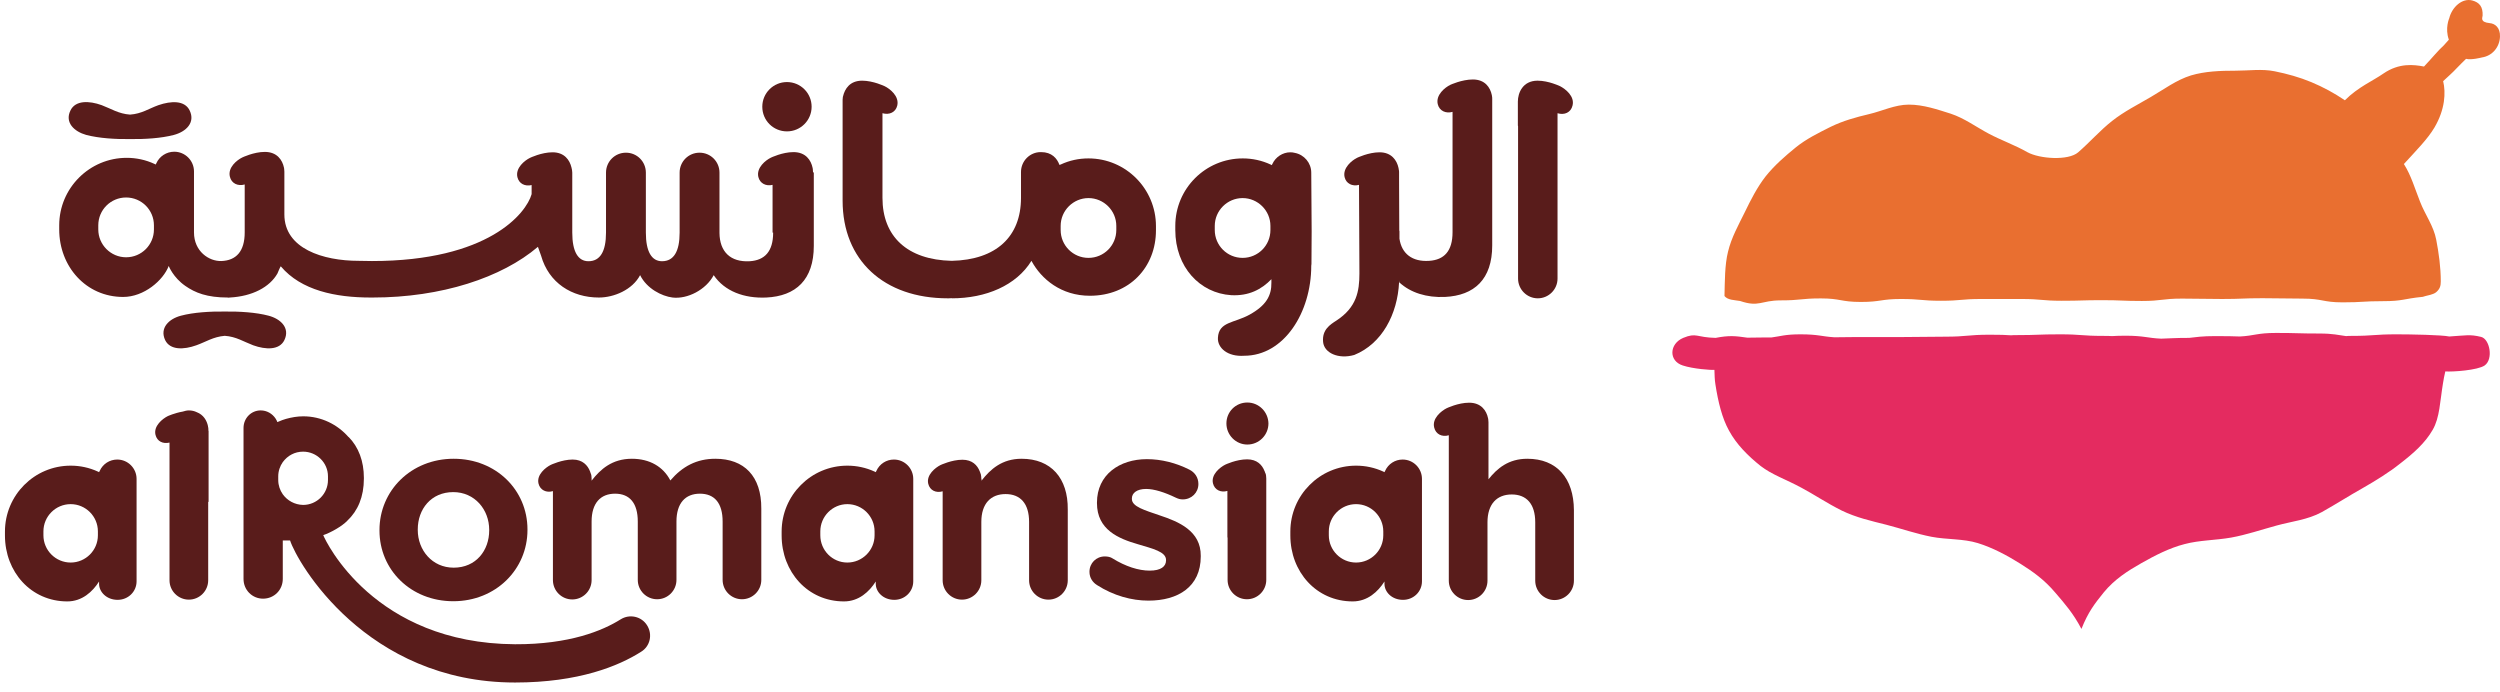 <svg width="159" height="44" viewBox="0 0 159 44" fill="none" xmlns="http://www.w3.org/2000/svg">
<path d="M99.222 5.482C99.222 5.482 98.494 5.131 97.791 5.131C96.838 5.131 96.536 5.921 96.536 6.461C96.536 7.001 96.536 7.979 96.536 7.979L96.549 8.03V17.718C96.549 18.409 97.114 18.973 97.804 18.973C98.494 18.973 99.059 18.409 99.059 17.718V7.201C99.498 7.339 99.912 7.151 100.013 6.712C100.163 6.122 99.561 5.658 99.222 5.482Z" fill="#591C1B"/>
<path d="M83.396 10.979C83.396 10.364 82.945 9.837 82.355 9.724C82.267 9.699 82.166 9.686 82.066 9.686C81.577 9.686 81.125 9.988 80.924 10.427L80.886 10.502L80.811 10.464C80.246 10.201 79.644 10.075 79.041 10.075C76.669 10.075 74.749 11.996 74.749 14.368V14.631C74.749 16.991 76.318 18.647 78.301 18.773C79.418 18.835 80.234 18.409 80.861 17.756V17.97C80.874 18.798 80.535 19.425 79.468 20.015C78.489 20.555 77.51 20.454 77.46 21.483C77.422 22.124 78.075 22.701 79.129 22.626C81.664 22.626 83.396 19.877 83.396 16.903L83.409 16.79L83.421 14.744C83.421 14.719 83.421 14.707 83.421 14.694L83.396 10.979ZM80.799 14.631C80.799 15.61 80.008 16.401 79.029 16.401C78.05 16.401 77.259 15.61 77.259 14.631V14.368C77.259 13.389 78.062 12.598 79.029 12.598C79.995 12.598 80.799 13.389 80.799 14.368V14.631Z" fill="#591C1B"/>
<path d="M50.051 8.356C50.917 8.356 51.619 7.653 51.619 6.787C51.619 5.921 50.917 5.219 50.051 5.219C49.185 5.219 48.482 5.921 48.482 6.787C48.482 7.666 49.185 8.356 50.051 8.356Z" fill="#591C1B"/>
<path d="M51.707 10.966C51.707 10.954 51.707 10.941 51.707 10.929C51.707 10.866 51.695 10.816 51.695 10.753C51.695 10.728 51.682 10.703 51.682 10.678C51.582 10.188 51.243 9.674 50.465 9.674C49.762 9.674 49.034 10.025 49.034 10.025C48.695 10.188 48.093 10.665 48.231 11.255C48.331 11.669 48.72 11.858 49.135 11.757V14.794H49.172C49.172 15.999 48.633 16.551 47.691 16.614C46.449 16.689 45.771 15.999 45.759 14.819V10.979C45.759 10.276 45.194 9.711 44.491 9.711C43.788 9.711 43.224 10.276 43.224 10.979V14.794C43.224 15.999 42.847 16.614 42.106 16.614C41.441 16.614 41.077 15.999 41.077 14.794V10.979C41.077 10.276 40.513 9.711 39.81 9.711C39.107 9.711 38.542 10.276 38.542 10.979V14.794C38.542 15.999 38.166 16.614 37.425 16.614C36.76 16.614 36.396 15.999 36.396 14.794V10.979C36.396 10.866 36.371 10.753 36.346 10.653C36.233 10.176 35.894 9.686 35.141 9.686C34.438 9.686 33.711 10.038 33.711 10.038C33.372 10.201 32.769 10.678 32.907 11.268C33.008 11.682 33.384 11.87 33.811 11.77V12.347C33.472 13.564 31.062 16.602 23.658 16.602L22.817 16.589C20.533 16.589 18.086 15.811 18.086 13.64V12.498C18.086 12.498 18.086 11.531 18.086 10.992V10.979V10.954C18.086 10.941 18.086 10.929 18.086 10.916C18.086 10.866 18.073 10.803 18.073 10.741C18.073 10.716 18.061 10.678 18.061 10.665C17.96 10.176 17.621 9.661 16.843 9.661C16.14 9.661 15.412 10.013 15.412 10.013C15.073 10.176 14.471 10.653 14.622 11.243C14.722 11.669 15.136 11.858 15.563 11.732V14.782C15.563 15.987 15.023 16.564 14.082 16.602C13.291 16.627 12.338 15.987 12.338 14.782V10.904C12.338 10.213 11.773 9.649 11.083 9.649C10.593 9.649 10.141 9.937 9.941 10.389L9.903 10.464L9.828 10.427C9.263 10.163 8.66 10.038 8.058 10.038C5.699 10.038 3.766 11.958 3.766 14.33V14.594C3.766 16.953 5.473 18.886 7.832 18.886C9.162 18.886 10.38 17.831 10.731 16.915C10.731 16.915 11.007 17.643 11.785 18.183C12.413 18.622 13.166 18.923 14.496 18.923C14.509 18.936 14.509 18.936 14.609 18.923C16.052 18.848 17.157 18.258 17.646 17.392C17.646 17.392 17.835 16.928 17.86 16.94C19.152 18.471 21.336 18.923 23.582 18.923H23.695C28.076 18.923 31.916 17.656 34.212 15.698L34.413 16.263C34.903 17.995 36.371 18.923 38.09 18.923C39.044 18.923 40.224 18.434 40.714 17.493V17.505C41.14 18.358 42.081 18.835 42.772 18.923C43.713 19.036 44.905 18.434 45.395 17.493V17.505C46.085 18.522 47.327 18.986 48.733 18.923C50.615 18.835 51.758 17.794 51.758 15.635V14.794V12.523C51.758 12.523 51.758 11.556 51.758 11.017V11.004V10.966H51.707ZM9.79 14.594C9.79 15.572 8.999 16.363 8.02 16.363C7.041 16.363 6.251 15.56 6.251 14.594V14.33C6.251 13.351 7.041 12.56 8.02 12.56C8.999 12.56 9.79 13.351 9.79 14.33V14.594Z" fill="#591C1B"/>
<path d="M5.485 8.582C6.301 8.795 7.343 8.858 8.271 8.845C9.2 8.858 10.254 8.795 11.057 8.582C11.823 8.381 12.438 7.804 12.062 7.026C11.748 6.373 10.882 6.411 10.079 6.687C9.476 6.9 9.012 7.239 8.271 7.289C7.543 7.239 7.067 6.913 6.464 6.687C5.661 6.398 4.795 6.373 4.481 7.026C4.105 7.791 4.72 8.369 5.485 8.582Z" fill="#591C1B"/>
<path d="M17.081 20.078C16.278 19.864 15.224 19.802 14.295 19.814C13.367 19.802 12.312 19.864 11.509 20.078C10.744 20.279 10.141 20.856 10.505 21.634C10.819 22.274 11.685 22.249 12.488 21.96C13.091 21.747 13.555 21.421 14.295 21.358C15.023 21.408 15.5 21.734 16.102 21.96C16.906 22.249 17.772 22.274 18.085 21.634C18.462 20.856 17.847 20.279 17.081 20.078Z" fill="#591C1B"/>
<path d="M94.905 6.336C94.905 6.323 94.905 6.31 94.905 6.298C94.905 6.235 94.905 6.185 94.892 6.122C94.892 6.097 94.88 6.072 94.88 6.047C94.779 5.557 94.441 5.055 93.675 5.055C92.972 5.055 92.244 5.394 92.244 5.394C91.905 5.557 91.303 6.034 91.441 6.624C91.541 7.051 91.956 7.239 92.382 7.114V14.769C92.382 15.974 91.843 16.526 90.901 16.589C89.809 16.664 89.144 16.125 89.006 15.183V14.719C89.006 14.694 89.006 14.681 88.994 14.669L88.981 11.481V11.004V10.992V10.966C88.981 10.954 88.981 10.941 88.981 10.929C88.981 10.866 88.969 10.816 88.956 10.753V10.741C88.956 10.728 88.944 10.703 88.944 10.678C88.843 10.201 88.504 9.686 87.739 9.686C87.036 9.686 86.308 10.038 86.308 10.038C85.982 10.201 85.379 10.678 85.517 11.268C85.618 11.682 86.007 11.87 86.433 11.757L86.459 17.392C86.459 18.522 86.283 19.551 84.99 20.392C84.601 20.643 84.074 20.969 84.149 21.747C84.212 22.45 85.128 22.864 86.132 22.575C87.902 21.86 88.881 19.977 88.981 17.957L88.994 17.844V17.957C89.709 18.622 90.738 18.936 91.893 18.886C93.775 18.798 94.905 17.756 94.905 15.61V7.892C94.905 7.892 94.905 6.925 94.905 6.386V6.373V6.336Z" fill="#591C1B"/>
<path d="M69.227 10.075C68.612 10.075 68.022 10.201 67.458 10.464L67.382 10.489C67.232 10.075 66.893 9.674 66.215 9.674V9.686C66.203 9.686 66.203 9.674 66.19 9.674C65.5 9.674 64.935 10.239 64.935 10.941V11.745V12.585C64.935 15.045 63.366 16.526 60.53 16.589C57.694 16.526 56.125 15.033 56.125 12.585V7.201C56.564 7.327 56.966 7.139 57.066 6.712C57.204 6.122 56.602 5.645 56.263 5.482C56.263 5.482 55.535 5.131 54.832 5.131C54.054 5.131 53.728 5.645 53.615 6.135C53.602 6.16 53.602 6.185 53.602 6.222C53.59 6.285 53.59 6.335 53.59 6.398C53.59 6.411 53.59 6.423 53.59 6.448V6.461V6.473V7.979V12.761C53.59 16.551 56.213 18.973 60.279 18.973C60.279 18.973 60.53 18.973 60.53 18.961C60.53 18.973 60.53 18.973 60.53 18.973C62.701 18.973 64.634 18.158 65.6 16.589C66.228 17.756 67.495 18.81 69.315 18.81C71.825 18.81 73.519 17.003 73.519 14.644V14.38C73.519 12.008 71.599 10.075 69.227 10.075ZM70.997 14.631C70.997 15.61 70.206 16.401 69.227 16.401C68.248 16.401 67.458 15.61 67.458 14.631V14.367C67.458 13.389 68.261 12.598 69.227 12.598C70.194 12.598 70.997 13.389 70.997 14.367V14.631Z" fill="#591C1B"/>
<path d="M28.828 38.238C31.539 38.238 33.547 36.205 33.547 33.707V33.67C33.547 31.172 31.552 29.177 28.854 29.177C26.143 29.177 24.135 31.21 24.135 33.707V33.745C24.135 36.242 26.13 38.238 28.828 38.238ZM26.57 33.67C26.57 32.389 27.41 31.298 28.828 31.298C30.197 31.298 31.113 32.415 31.113 33.695V33.732C31.113 35.013 30.272 36.104 28.854 36.104C27.486 36.104 26.57 34.987 26.57 33.707V33.67Z" fill="#591C1B"/>
<path d="M45.495 29.177C44.303 29.177 43.399 29.666 42.634 30.557C42.182 29.679 41.316 29.177 40.187 29.177C38.931 29.177 38.191 29.842 37.626 30.57V30.507V30.494V30.482C37.626 30.469 37.626 30.457 37.626 30.444C37.626 30.394 37.614 30.331 37.614 30.268C37.614 30.243 37.601 30.218 37.601 30.193C37.589 30.143 37.563 30.093 37.551 30.055C37.538 30.03 37.538 30.005 37.526 29.98C37.375 29.591 37.049 29.227 36.421 29.227C35.744 29.227 35.028 29.566 35.028 29.566C34.702 29.729 34.112 30.193 34.25 30.758C34.351 31.172 34.752 31.36 35.166 31.235V34.197V36.895C35.166 37.573 35.719 38.125 36.396 38.125C37.074 38.125 37.626 37.573 37.626 36.895V35V33.168C37.626 32 38.191 31.398 39.12 31.398C40.048 31.398 40.563 32 40.563 33.168V36.882C40.563 37.56 41.115 38.112 41.793 38.112C42.471 38.112 43.023 37.56 43.023 36.882V33.168C43.023 32 43.588 31.398 44.516 31.398C45.445 31.398 45.959 32 45.959 33.168V36.882C45.959 37.56 46.512 38.112 47.189 38.112C47.867 38.112 48.419 37.56 48.419 36.882V32.352C48.432 30.281 47.328 29.177 45.495 29.177Z" fill="#591C1B"/>
<path d="M64.973 29.177C63.73 29.177 62.99 29.842 62.425 30.57V30.482C62.425 30.469 62.413 30.457 62.413 30.444C62.413 30.394 62.4 30.331 62.4 30.268C62.388 30.243 62.388 30.218 62.388 30.193C62.375 30.156 62.362 30.118 62.35 30.08C62.337 30.043 62.325 30.005 62.312 29.98C62.162 29.591 61.835 29.239 61.208 29.239C60.53 29.239 59.815 29.578 59.815 29.578C59.488 29.741 58.899 30.206 59.037 30.77C59.137 31.185 59.526 31.373 59.953 31.247V34.209V36.907C59.953 37.585 60.505 38.137 61.183 38.137C61.86 38.137 62.413 37.585 62.413 36.907V33.193C62.413 32.026 63.015 31.423 63.956 31.423C64.897 31.423 65.45 32.026 65.45 33.193V36.907C65.45 37.585 66.002 38.137 66.68 38.137C67.357 38.137 67.91 37.585 67.91 36.907V32.415C67.935 30.407 66.843 29.177 64.973 29.177Z" fill="#591C1B"/>
<path d="M73.758 32.778C72.817 32.452 71.988 32.226 71.988 31.737V31.699C71.988 31.36 72.302 31.097 72.892 31.097C73.406 31.097 74.072 31.31 74.775 31.649C74.938 31.724 75.051 31.762 75.226 31.762C75.778 31.762 76.218 31.335 76.218 30.783C76.218 30.369 75.992 30.043 75.641 29.867C74.8 29.44 73.858 29.202 72.942 29.202C71.198 29.202 69.767 30.193 69.767 31.963V32C69.767 33.695 71.147 34.259 72.365 34.611C73.319 34.899 74.16 35.088 74.16 35.615V35.64C74.16 36.029 73.833 36.292 73.118 36.292C72.415 36.292 71.587 36.029 70.758 35.514C70.633 35.426 70.445 35.389 70.269 35.389C69.717 35.389 69.29 35.816 69.29 36.368C69.29 36.757 69.504 37.045 69.767 37.209C70.821 37.886 71.976 38.2 73.043 38.2C74.925 38.2 76.368 37.322 76.368 35.389V35.351C76.381 33.77 74.975 33.18 73.758 32.778Z" fill="#591C1B"/>
<path d="M97.139 29.177C95.934 29.177 95.219 29.792 94.667 30.482V28.424C94.667 28.424 94.667 27.457 94.667 26.918V26.905V26.892C94.667 26.88 94.667 26.867 94.667 26.855C94.667 26.792 94.654 26.742 94.654 26.679C94.654 26.654 94.641 26.629 94.641 26.604C94.541 26.114 94.202 25.612 93.437 25.612C92.734 25.612 92.006 25.964 92.006 25.964C91.68 26.127 91.065 26.604 91.215 27.194C91.316 27.62 91.717 27.809 92.144 27.683V36.933C92.144 37.61 92.696 38.163 93.374 38.163C94.052 38.163 94.604 37.61 94.604 36.933V33.218C94.604 32.051 95.206 31.448 96.147 31.448C97.089 31.448 97.641 32.051 97.641 33.218V36.933C97.641 37.61 98.193 38.163 98.871 38.163C99.549 38.163 100.101 37.61 100.101 36.933V32.44C100.088 30.407 99.009 29.177 97.139 29.177Z" fill="#591C1B"/>
<path d="M8.686 30.457C8.686 29.779 8.133 29.227 7.456 29.227C6.979 29.227 6.539 29.503 6.339 29.955L6.301 30.03L6.226 29.992C5.673 29.741 5.096 29.616 4.494 29.616C2.185 29.616 0.315 31.498 0.315 33.808V34.059C0.315 36.368 1.971 38.25 4.28 38.25C5.222 38.25 5.887 37.636 6.301 36.983V37.133C6.301 37.648 6.778 38.15 7.481 38.15C8.146 38.15 8.686 37.636 8.686 36.97V32.992V30.457ZM6.226 34.046C6.226 35 5.448 35.778 4.494 35.778C3.54 35.778 2.762 35 2.762 34.046V33.795C2.762 32.841 3.54 32.063 4.494 32.063C5.448 32.063 6.226 32.841 6.226 33.795V34.046Z" fill="#591C1B"/>
<path d="M58.083 30.457C58.083 29.779 57.531 29.227 56.853 29.227C56.376 29.227 55.937 29.503 55.736 29.955L55.698 30.03L55.623 29.992C55.071 29.741 54.493 29.616 53.891 29.616C51.582 29.616 49.712 31.498 49.712 33.808V34.059C49.712 36.368 51.368 38.25 53.678 38.25C54.619 38.25 55.284 37.636 55.698 36.983V37.133C55.698 37.648 56.175 38.15 56.878 38.15C57.543 38.15 58.083 37.636 58.083 36.97V32.992V30.457ZM55.623 34.046C55.623 35 54.845 35.778 53.891 35.778C52.937 35.778 52.172 35 52.172 34.046V33.795C52.172 32.841 52.95 32.063 53.891 32.063C54.845 32.063 55.623 32.841 55.623 33.795V34.046Z" fill="#591C1B"/>
<path d="M90.437 30.457C90.437 29.779 89.885 29.227 89.207 29.227C88.73 29.227 88.291 29.503 88.09 29.955L88.052 30.03L87.977 29.992C87.425 29.741 86.848 29.616 86.245 29.616C83.936 29.616 82.066 31.498 82.066 33.808V34.059C82.066 36.368 83.723 38.25 86.032 38.25C86.973 38.25 87.638 37.636 88.052 36.983V37.133C88.052 37.648 88.517 38.15 89.232 38.15C89.897 38.15 90.437 37.636 90.437 36.97V32.992V30.457ZM87.977 34.046C87.977 35 87.199 35.778 86.245 35.778C85.291 35.778 84.513 35 84.513 34.046V33.795C84.513 32.841 85.291 32.063 86.245 32.063C87.199 32.063 87.977 32.841 87.977 33.795V34.046Z" fill="#591C1B"/>
<path d="M79.33 25.6C78.59 25.6 78 26.19 78 26.93C78 27.671 78.602 28.273 79.33 28.273C80.071 28.273 80.673 27.671 80.673 26.93C80.66 26.19 80.058 25.6 79.33 25.6Z" fill="#591C1B"/>
<path d="M80.535 30.432C80.535 30.381 80.522 30.319 80.522 30.256C80.522 30.231 80.51 30.206 80.51 30.181C80.497 30.143 80.485 30.093 80.46 30.055C80.447 30.018 80.447 29.992 80.422 29.955C80.271 29.566 79.945 29.214 79.317 29.214C78.627 29.214 77.924 29.553 77.924 29.553C77.598 29.716 77.008 30.181 77.146 30.745C77.247 31.16 77.648 31.348 78.062 31.222V34.184H78.075V36.883C78.075 37.56 78.627 38.112 79.305 38.112C79.983 38.112 80.535 37.56 80.535 36.883V30.482C80.535 30.469 80.535 30.469 80.535 30.469C80.535 30.457 80.535 30.444 80.535 30.432Z" fill="#591C1B"/>
<path d="M13.254 27.395C13.254 27.382 13.254 27.369 13.254 27.357C13.254 27.294 13.254 27.244 13.241 27.181C13.229 27.156 13.229 27.131 13.229 27.106C13.153 26.742 12.94 26.378 12.513 26.215C12.363 26.14 12.187 26.102 12.011 26.102C11.873 26.102 11.748 26.14 11.622 26.177C11.108 26.265 10.668 26.466 10.668 26.466C10.342 26.629 9.752 27.093 9.89 27.658C9.991 28.072 10.367 28.248 10.781 28.148V36.907C10.781 37.585 11.334 38.137 12.011 38.137C12.689 38.137 13.241 37.585 13.241 36.907V31.913L13.266 31.925V28.901C13.266 28.901 13.266 27.959 13.266 27.432C13.266 27.42 13.266 27.42 13.266 27.42V27.395H13.254Z" fill="#591C1B"/>
<path d="M39.471 39.392C38.329 40.108 36.233 40.986 32.757 40.974C23.796 40.924 20.721 34.448 20.558 34.034C20.997 33.895 21.763 33.469 22.089 33.117C22.754 32.49 23.143 31.611 23.143 30.432V30.394C23.143 29.327 22.804 28.436 22.177 27.796C22.177 27.796 22.177 27.796 22.164 27.796C21.462 26.993 20.432 26.478 19.29 26.478C18.914 26.478 18.55 26.541 18.186 26.642C18.023 26.692 17.872 26.742 17.709 26.817L17.634 26.842L17.609 26.767C17.584 26.717 17.558 26.679 17.533 26.629C17.32 26.303 16.968 26.102 16.579 26.102C15.964 26.102 15.488 26.604 15.488 27.219V33.042V36.82C15.488 37.523 16.04 38.075 16.73 38.075C17.433 38.075 17.985 37.523 17.985 36.82V34.372H18.449C18.889 35.753 23.269 43.408 32.757 43.408C36.81 43.408 39.358 42.354 40.776 41.451C41.353 41.099 41.517 40.346 41.153 39.769C40.801 39.204 40.048 39.029 39.471 39.392ZM17.985 31.436C17.809 31.185 17.696 30.871 17.696 30.532V30.294C17.696 29.955 17.809 29.641 17.985 29.39C18.136 29.189 18.324 29.014 18.55 28.901C18.763 28.788 19.014 28.725 19.278 28.725C20.144 28.725 20.859 29.428 20.859 30.294V30.532C20.859 31.398 20.156 32.113 19.278 32.113C18.738 32.101 18.274 31.837 17.985 31.436Z" fill="#591C1B"/>
<path d="M157.794 21.426C157.079 21.25 156.815 21.338 155.773 21.401C155.296 21.3 153.339 21.263 152.422 21.263C150.992 21.263 150.992 21.363 149.548 21.363C149.423 21.363 149.31 21.363 149.21 21.376C148.72 21.313 148.406 21.212 147.503 21.212C146.135 21.212 146.135 21.175 144.754 21.175C143.549 21.175 143.399 21.351 142.458 21.401C142.056 21.388 141.705 21.376 140.914 21.376C140.035 21.376 139.697 21.438 139.232 21.489C138.291 21.489 138.002 21.526 137.45 21.539C136.572 21.501 136.371 21.351 135.166 21.351C134.815 21.351 134.551 21.363 134.325 21.376C134.162 21.363 133.974 21.363 133.76 21.363C132.38 21.363 132.38 21.263 131.012 21.263C129.631 21.263 129.631 21.313 128.263 21.313C128.125 21.313 128.012 21.313 127.899 21.325C127.573 21.3 127.209 21.288 126.557 21.288C125.126 21.288 125.126 21.413 123.683 21.413C122.239 21.413 122.239 21.438 120.809 21.438H120.608C120.445 21.438 120.244 21.438 120.018 21.438C119.654 21.438 119.39 21.438 119.165 21.438C118.863 21.438 118.512 21.438 117.922 21.438C117.32 21.438 116.968 21.451 116.667 21.451C115.851 21.401 115.651 21.263 114.508 21.263C113.53 21.263 113.241 21.388 112.664 21.463C112.526 21.463 112.375 21.463 112.187 21.463C111.722 21.463 111.396 21.476 111.133 21.476C110.342 21.363 109.978 21.325 109.112 21.489C107.882 21.463 107.907 21.137 107.054 21.489C106.163 21.865 106.112 22.957 107.029 23.246C107.669 23.459 108.836 23.547 109.037 23.522C109.049 23.835 109.049 24.137 109.099 24.438C109.275 25.58 109.526 26.596 109.965 27.387C110.442 28.266 111.17 28.994 111.973 29.634C112.676 30.186 113.617 30.5 114.584 31.027C115.362 31.441 116.178 31.993 117.131 32.47C118.06 32.922 119.027 33.135 119.968 33.373C120.934 33.624 121.875 33.951 122.842 34.139C123.821 34.327 124.85 34.252 125.791 34.541C126.72 34.829 127.623 35.306 128.502 35.858C129.28 36.348 130.02 36.862 130.736 37.716C131.326 38.406 131.853 38.996 132.38 40C132.807 38.921 133.221 38.394 133.798 37.678C134.488 36.837 135.342 36.298 136.183 35.821C137.049 35.331 137.965 34.854 138.944 34.603C139.885 34.352 140.914 34.365 141.905 34.189C142.872 34.014 143.826 33.687 144.792 33.424C145.746 33.16 146.775 33.06 147.666 32.57C148.607 32.043 149.423 31.516 150.189 31.089C151.13 30.55 151.958 30.035 152.648 29.483C153.477 28.843 154.23 28.19 154.719 27.337C155.171 26.559 155.183 25.517 155.372 24.388C155.409 24.137 155.46 23.886 155.522 23.622C155.987 23.66 157.581 23.547 158.02 23.246C158.597 22.844 158.346 21.551 157.794 21.426Z" fill="#E42B60"/>
<path d="M158.999 2.337C159.024 1.747 158.672 1.496 158.346 1.471C157.694 1.408 157.894 1.107 157.894 0.994C157.919 0.429 157.694 0.153 157.229 0.028C156.602 -0.135 155.949 0.442 155.773 1.157C155.773 1.157 155.485 1.797 155.748 2.525C155.648 2.638 155.535 2.764 155.422 2.889C155.071 3.203 154.732 3.63 154.167 4.232C153.514 4.107 152.586 3.994 151.594 4.671C150.891 5.161 149.988 5.525 149.134 6.378C148.444 5.914 147.779 5.55 147.001 5.224C146.248 4.91 145.47 4.696 144.667 4.533C143.863 4.37 143.022 4.496 142.194 4.496C141.19 4.496 140.236 4.533 139.345 4.797C138.417 5.086 137.638 5.675 136.798 6.165C135.969 6.654 135.103 7.081 134.325 7.696C133.56 8.298 132.907 9.051 132.167 9.691C131.539 10.231 129.719 10.106 128.941 9.679C128.151 9.227 127.285 8.926 126.481 8.499C125.678 8.072 124.938 7.52 124.072 7.232C123.231 6.968 122.34 6.654 121.399 6.654C120.52 6.654 119.692 7.068 118.876 7.257C118.023 7.458 117.219 7.683 116.441 8.06C115.663 8.449 114.873 8.838 114.207 9.378C113.53 9.93 112.852 10.52 112.3 11.21C111.76 11.9 111.346 12.716 110.957 13.519C110.568 14.31 110.116 15.113 109.903 16.004C109.689 16.858 109.702 17.912 109.677 18.828C109.89 19.091 110.304 19.079 110.668 19.142C111.886 19.556 111.986 19.104 113.254 19.104C114.534 19.104 114.534 18.979 115.801 18.979C117.069 18.979 117.069 19.204 118.349 19.204C119.629 19.204 119.629 19.016 120.897 19.016C122.177 19.016 122.177 19.129 123.444 19.129C124.724 19.129 124.724 19.016 126.004 19.016H128.565C129.845 19.016 129.845 19.129 131.125 19.129C132.405 19.129 132.405 19.091 133.673 19.091C134.953 19.091 134.953 19.142 136.22 19.142C137.5 19.142 137.5 18.991 138.781 18.991C140.061 18.991 140.061 19.016 141.328 19.016C142.608 19.016 142.608 18.966 143.888 18.966C145.169 18.966 145.169 18.991 146.436 18.991C147.716 18.991 147.716 19.23 148.996 19.23C150.276 19.23 150.276 19.154 151.557 19.154C152.837 19.154 152.824 19.004 154.092 18.878C154.28 18.803 154.732 18.753 154.933 18.59C155.184 18.376 155.234 18.175 155.234 17.899C155.234 17.008 155.108 16.092 154.945 15.251C154.782 14.373 154.23 13.645 153.916 12.829C153.59 12.013 153.351 11.16 152.887 10.432C153.665 9.578 154.393 8.851 154.832 8.11C155.51 6.955 155.56 5.889 155.384 5.161C155.648 4.91 155.987 4.621 156.25 4.333C156.476 4.094 156.677 3.906 156.84 3.743C157.179 3.831 157.844 3.655 157.844 3.655C158.522 3.554 158.974 2.99 158.999 2.337Z" fill="#E96F30"/>
</svg>
